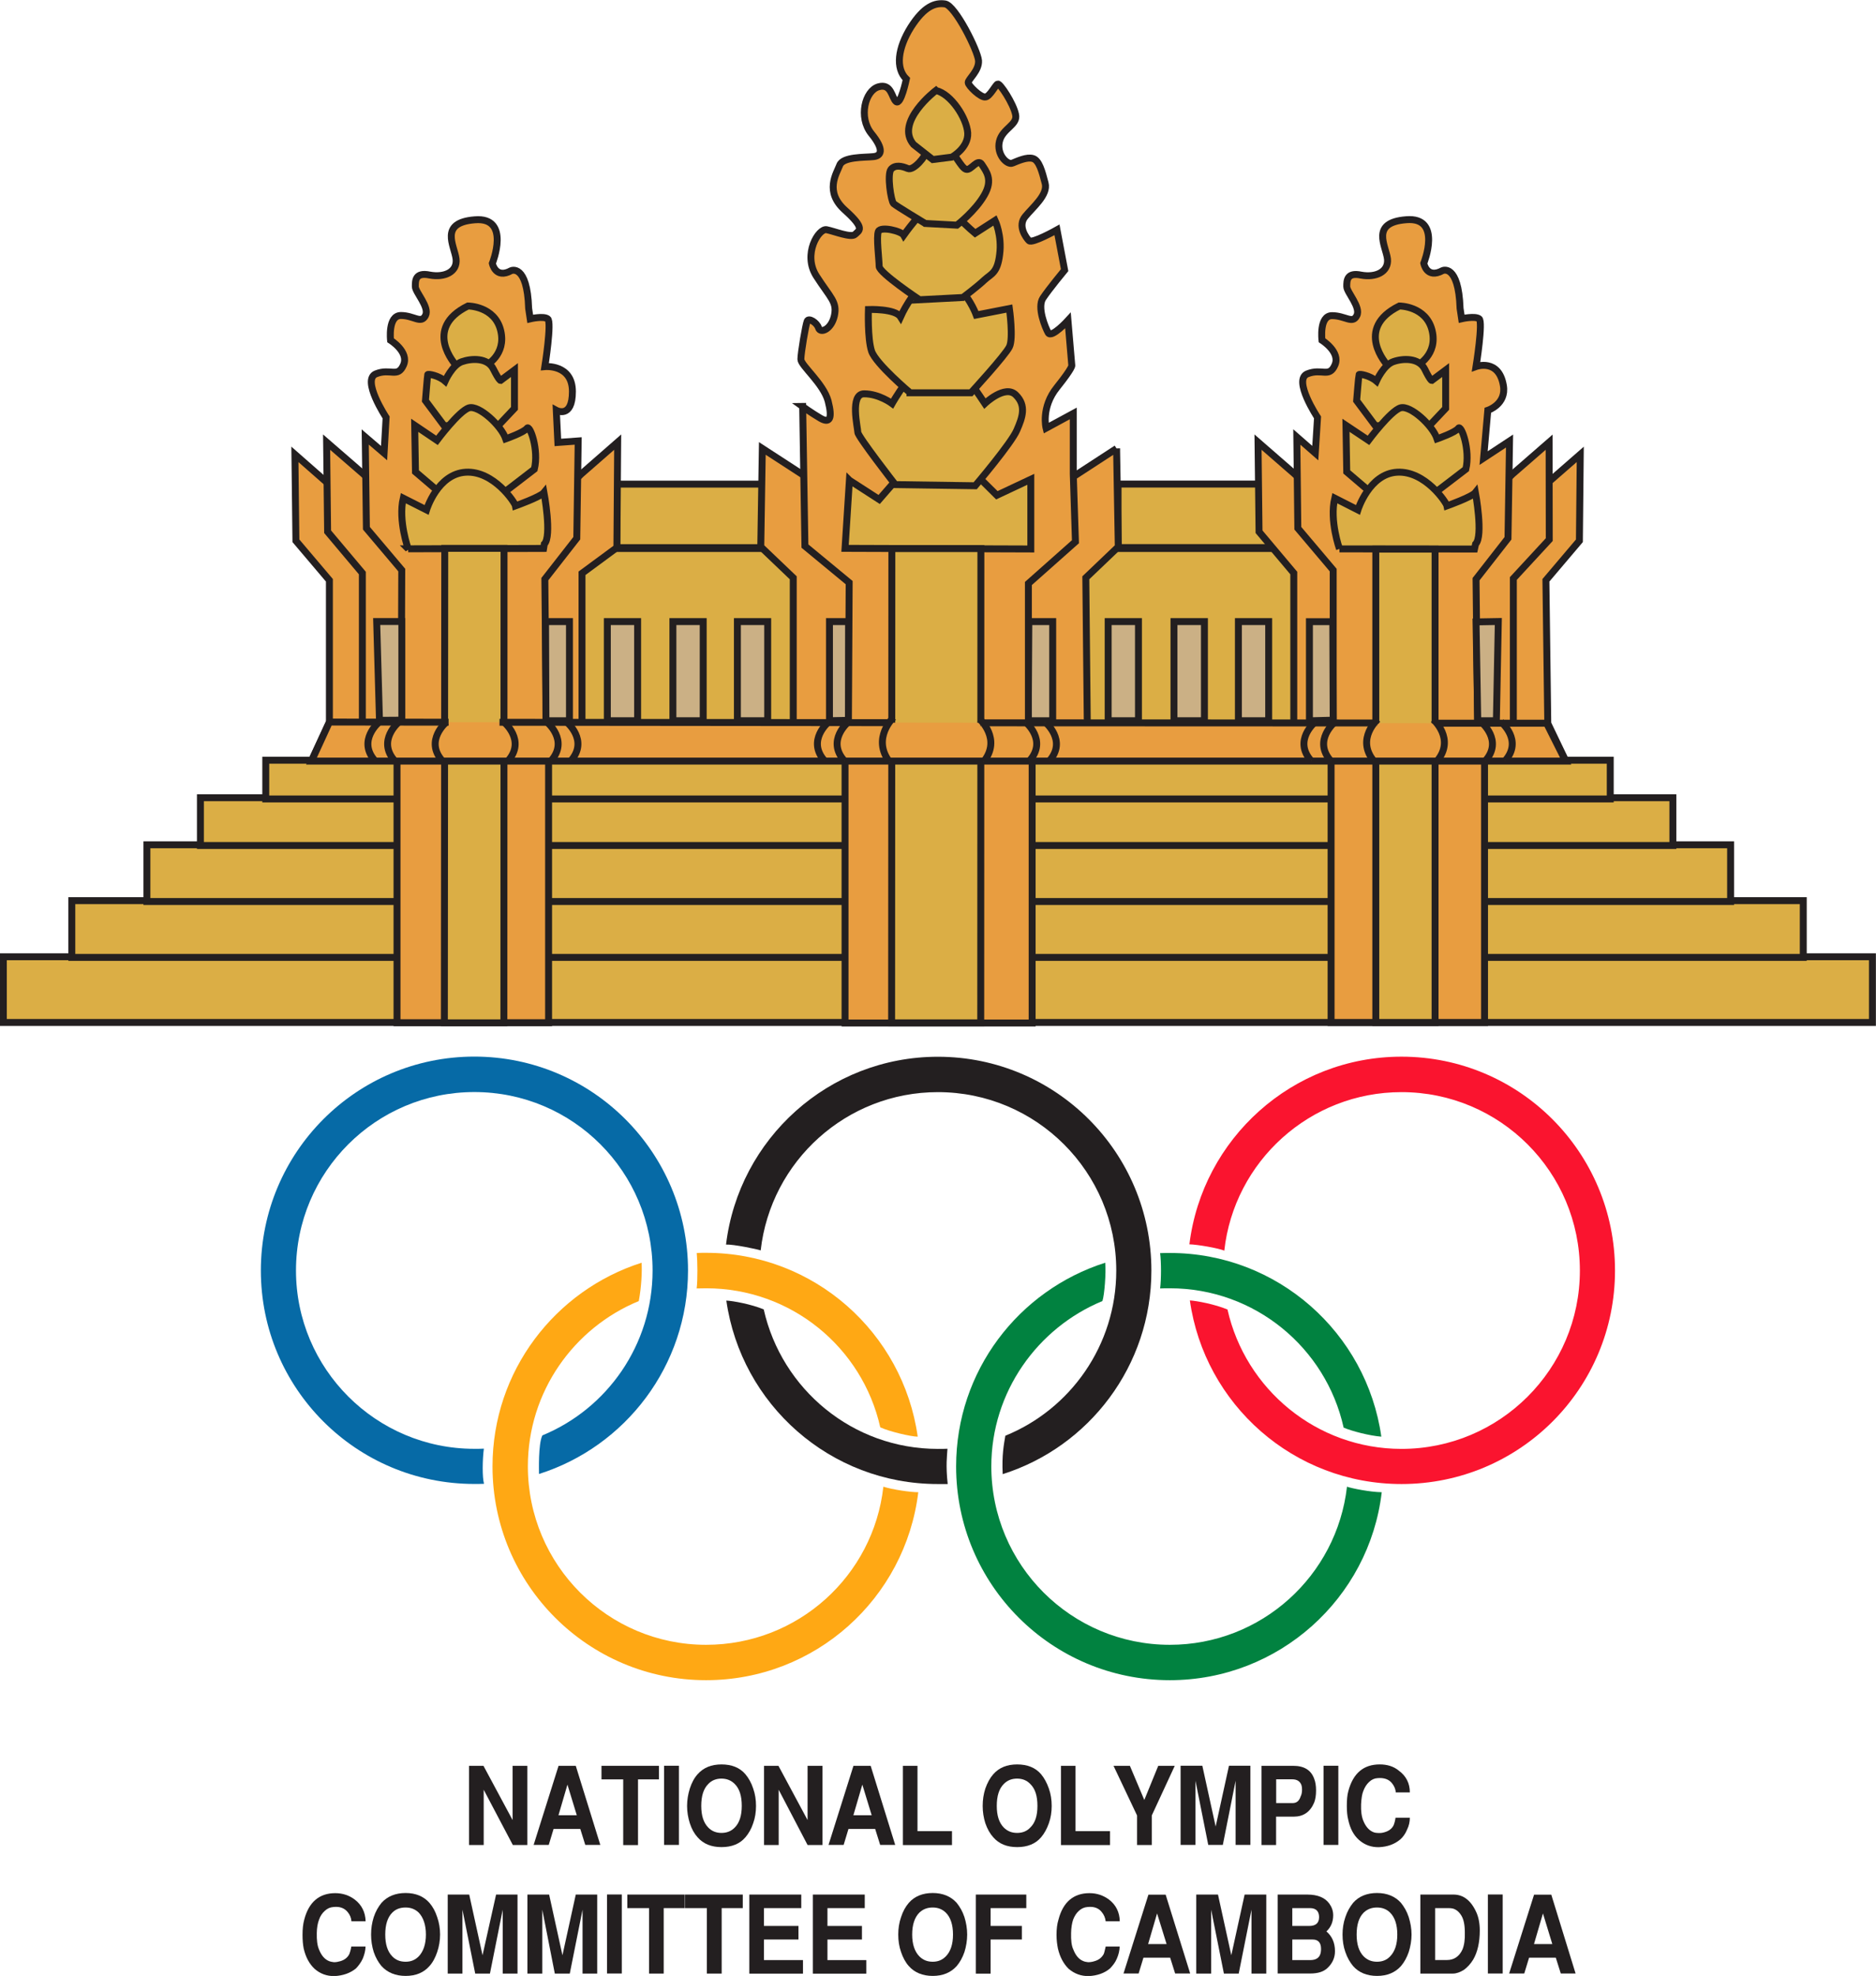 <?xml version="1.0" encoding="UTF-8" standalone="no"?>
<!-- Created with Inkscape (http://www.inkscape.org/) -->

<svg
   xmlns:dc="http://purl.org/dc/elements/1.1/"
   xmlns:cc="http://creativecommons.org/ns#"
   xmlns:rdf="http://www.w3.org/1999/02/22-rdf-syntax-ns#"
   xmlns:svg="http://www.w3.org/2000/svg"
   xmlns="http://www.w3.org/2000/svg"
   version="1.1"
   width="300"
   height="315.83"
   id="svg13399">
  <defs
     id="defs13401" />
  <g
     transform="translate(-225,-374.447)"
     id="layer1">
    <g
       transform="matrix(12.456,0,0,12.456,1872.119,-1449.691)"
       id="g13094">
      <path
         d="m -126.02,165.487 c -0.041,0.002 -0.083,0.002 -0.125,0.002 -1.516,0 -2.741,-1.226 -2.741,-2.739 0,-1.516 1.225,-2.745 2.741,-2.745 1.514,0 2.743,1.229 2.743,2.745 0,1.222 -0.804,2.26 -1.913,2.611 0,-0.039 -0.011,-0.385 0.043,-0.495 0.833,-0.343 1.415,-1.163 1.415,-2.116 0,-1.265 -1.022,-2.29 -2.288,-2.29 -1.264,0 -2.29,1.025 -2.29,2.29 0,1.261 1.026,2.288 2.29,2.288 0.04,0 0.081,0 0.122,-0.002 -0.018,0.139 -0.022,0.364 0.002,0.451"
         id="path7561"
         style="fill:#066aa6;fill-opacity:1;fill-rule:nonzero;stroke:none" />
      <path
         d="m -119.362,165.363 c 1.109,-0.351 1.909,-1.389 1.909,-2.612 0,-1.516 -1.225,-2.744 -2.741,-2.744 -1.401,0 -2.556,1.052 -2.72,2.41 0.092,-0.005 0.405,0.06 0.445,0.075 0.129,-1.145 1.101,-2.031 2.275,-2.031 1.265,0 2.29,1.025 2.29,2.29 0,0.958 -0.589,1.78 -1.424,2.119 -0.019,0.115 -0.046,0.245 -0.034,0.494"
         id="path7565"
         style="fill:#231f20;fill-opacity:1;fill-rule:nonzero;stroke:none" />
      <path
         d="m -120.068,165.49 -0.128,0 c -1.381,0 -2.524,-1.022 -2.714,-2.354 0.083,0.003 0.319,0.046 0.48,0.113 0.23,1.025 1.143,1.79 2.234,1.79 0.045,0 0.084,0 0.125,-0.002 -0.005,0.083 -0.024,0.212 0.003,0.454"
         id="path7569"
         style="fill:#231f20;fill-opacity:1;fill-rule:nonzero;stroke:none" />
      <path
         d="m -116.476,163.251 c 0.23,1.022 1.143,1.788 2.234,1.788 1.265,0 2.29,-1.026 2.29,-2.288 0,-1.265 -1.025,-2.29 -2.29,-2.29 -1.176,0 -2.149,0.889 -2.275,2.034 -0.079,-0.033 -0.35,-0.079 -0.448,-0.081 0.166,-1.355 1.321,-2.408 2.723,-2.408 1.516,0 2.741,1.229 2.741,2.745 0,1.514 -1.225,2.739 -2.741,2.739 -1.384,0 -2.529,-1.022 -2.717,-2.356 0.086,0.005 0.323,0.049 0.484,0.117"
         id="path7573"
         style="fill:#fa142f;fill-opacity:1;fill-rule:nonzero;stroke:none" />
      <path
         d="m -120.453,164.882 c -0.188,-1.333 -1.33,-2.359 -2.717,-2.359 -0.039,0 -0.077,0 -0.12,0.002 0.01,0.102 0.013,0.345 -0.001,0.455 0.041,0 0.083,-0.002 0.121,-0.002 1.094,0 2.007,0.761 2.236,1.784 0.113,0.054 0.396,0.12 0.481,0.12"
         id="path7577"
         style="fill:#ffa814;fill-opacity:1;fill-rule:nonzero;stroke:none" />
      <path
         d="m -120.446,165.597 c -0.166,1.36 -1.321,2.41 -2.725,2.41 -1.511,0 -2.741,-1.226 -2.741,-2.743 0,-1.225 0.805,-2.26 1.914,-2.614 0.007,0.114 -0.002,0.31 -0.036,0.492 -0.835,0.344 -1.424,1.165 -1.424,2.121 0,1.265 1.026,2.29 2.288,2.29 1.18,0 2.149,-0.886 2.276,-2.029 0.116,0.037 0.346,0.071 0.449,0.071"
         id="path7581"
         style="fill:#ffa814;fill-opacity:1;fill-rule:nonzero;stroke:none" />
      <path
         d="m -114.496,165.597 c -0.161,1.36 -1.321,2.41 -2.72,2.41 -1.516,0 -2.744,-1.226 -2.744,-2.743 0,-1.225 0.802,-2.26 1.914,-2.614 0.013,0.126 -0.01,0.42 -0.036,0.492 -0.833,0.344 -1.426,1.167 -1.426,2.121 0,1.265 1.026,2.29 2.292,2.29 1.175,0 2.144,-0.886 2.274,-2.029 0.062,0.022 0.297,0.069 0.446,0.071"
         id="path7585"
         style="fill:#018240;fill-opacity:1;fill-rule:nonzero;stroke:none" />
      <path
         d="m -117.338,162.98 c 0.039,-0.002 0.079,-0.002 0.122,-0.002 1.091,0 2.004,0.764 2.231,1.788 0.1,0.044 0.336,0.105 0.484,0.116 -0.189,-1.333 -1.334,-2.357 -2.715,-2.357 -0.044,0 -0.084,0 -0.125,0.002 0.015,0.113 0.015,0.336 0,0.454"
         id="path7589"
         style="fill:#018240;fill-opacity:1;fill-rule:nonzero;stroke:none" />
      <path
         d="m -126.213,169.106 0.185,0 0.374,0.696 0,-0.696 0.189,0 0,1.016 -0.186,0 -0.374,-0.709 0,0.709 -0.188,0 0,-1.016 z"
         id="path7593"
         style="fill:#231f20;fill-opacity:1;fill-rule:nonzero;stroke:none" />
      <path
         d="m -124.95,169.347 -0.115,0.393 0.235,0 -0.12,-0.393 z m 0.107,-0.241 0.315,1.015 -0.193,0 -0.064,-0.205 -0.343,0 -0.062,0.205 -0.194,0 0.32,-1.015 0.22,0 z"
         id="path7597"
         style="fill:#231f20;fill-opacity:1;fill-rule:nonzero;stroke:none" />
      <path
         d="m -124.513,169.106 0.738,0 0,0.174 -0.269,0 0,0.843 -0.19,0 0,-0.843 -0.279,0 0,-0.174 z"
         id="path7601"
         style="fill:#231f20;fill-opacity:1;fill-rule:nonzero;stroke:none" />
      <path
         d="m -123.519,170.121 -0.19,0 0,-1.016 0.19,0 0,1.016 z"
         id="path7603"
         style="fill:#231f20;fill-opacity:1;fill-rule:nonzero;stroke:none" />
      <path
         d="m -122.973,169.967 c 0.069,0 0.125,-0.022 0.171,-0.069 0.061,-0.061 0.09,-0.154 0.09,-0.278 0,-0.128 -0.029,-0.22 -0.09,-0.281 -0.046,-0.046 -0.102,-0.069 -0.171,-0.069 -0.066,0 -0.125,0.022 -0.169,0.069 -0.061,0.061 -0.09,0.154 -0.09,0.281 0,0.124 0.029,0.216 0.09,0.278 0.044,0.046 0.102,0.069 0.169,0.069 m 0.444,-0.346 c 0,0.077 -0.011,0.151 -0.036,0.221 -0.024,0.074 -0.059,0.133 -0.1,0.181 -0.072,0.085 -0.176,0.126 -0.307,0.126 -0.13,0 -0.233,-0.041 -0.307,-0.126 -0.044,-0.049 -0.076,-0.107 -0.1,-0.181 -0.022,-0.07 -0.035,-0.144 -0.035,-0.221 0,-0.079 0.013,-0.151 0.035,-0.223 0.024,-0.074 0.056,-0.135 0.1,-0.184 0.075,-0.085 0.177,-0.126 0.307,-0.126 0.131,0 0.235,0.041 0.307,0.126 0.041,0.049 0.076,0.11 0.1,0.184 0.025,0.071 0.036,0.144 0.036,0.223"
         id="path7607"
         style="fill:#231f20;fill-opacity:1;fill-rule:nonzero;stroke:none" />
      <path
         d="m -122.426,169.106 0.185,0 0.374,0.696 0,-0.696 0.191,0 0,1.016 -0.191,0 -0.371,-0.709 0,0.709 -0.188,0 0,-1.016 z"
         id="path7611"
         style="fill:#231f20;fill-opacity:1;fill-rule:nonzero;stroke:none" />
      <path
         d="m -121.164,169.347 -0.115,0.393 0.235,0 -0.12,-0.393 z m 0.107,-0.241 0.315,1.015 -0.193,0 -0.064,-0.205 -0.343,0 -0.062,0.205 -0.194,0 0.32,-1.015 0.22,0 z"
         id="path7615"
         style="fill:#231f20;fill-opacity:1;fill-rule:nonzero;stroke:none" />
      <path
         d="m -120.644,169.106 0.188,0 0,0.838 0.443,0 0,0.179 -0.63,0 0,-1.016 z"
         id="path7619"
         style="fill:#231f20;fill-opacity:1;fill-rule:nonzero;stroke:none" />
      <path
         d="m -119.177,169.967 c 0.069,0 0.125,-0.022 0.169,-0.069 0.064,-0.061 0.092,-0.154 0.092,-0.278 0,-0.128 -0.029,-0.22 -0.092,-0.281 -0.044,-0.046 -0.1,-0.069 -0.169,-0.069 -0.069,0 -0.125,0.022 -0.171,0.069 -0.061,0.061 -0.09,0.154 -0.09,0.281 0,0.124 0.029,0.216 0.09,0.278 0.046,0.046 0.102,0.069 0.171,0.069 m 0.444,-0.346 c 0,0.077 -0.011,0.151 -0.036,0.221 -0.026,0.074 -0.059,0.133 -0.1,0.181 -0.072,0.085 -0.177,0.126 -0.307,0.126 -0.131,0 -0.233,-0.041 -0.307,-0.126 -0.044,-0.049 -0.076,-0.107 -0.102,-0.181 -0.022,-0.07 -0.034,-0.144 -0.034,-0.221 0,-0.079 0.011,-0.151 0.034,-0.223 0.026,-0.074 0.059,-0.135 0.102,-0.184 0.075,-0.085 0.176,-0.126 0.307,-0.126 0.13,0 0.235,0.041 0.307,0.126 0.041,0.049 0.074,0.11 0.1,0.184 0.025,0.071 0.036,0.144 0.036,0.223"
         id="path7623"
         style="fill:#231f20;fill-opacity:1;fill-rule:nonzero;stroke:none" />
      <path
         d="m -118.615,169.106 0.188,0 0,0.838 0.443,0 0,0.179 -0.63,0 0,-1.016 z"
         id="path7627"
         style="fill:#231f20;fill-opacity:1;fill-rule:nonzero;stroke:none" />
      <path
         d="m -117.365,169.106 0.212,0 -0.295,0.637 0,0.379 -0.189,0 0,-0.379 -0.302,-0.637 0.21,0 0.185,0.438 0.179,-0.438 z"
         id="path7631"
         style="fill:#231f20;fill-opacity:1;fill-rule:nonzero;stroke:none" />
      <path
         d="m -116.535,170.121 -0.188,0 -0.164,-0.823 0,0.823 -0.191,0 0,-1.016 0.279,0 0.171,0.78 0.171,-0.78 0.275,0 0,1.016 -0.19,0 0,-0.823 -0.164,0.823 z"
         id="path7635"
         style="fill:#231f20;fill-opacity:1;fill-rule:nonzero;stroke:none" />
      <path
         d="m -115.851,169.279 0,0.305 0.212,0 c 0.049,0 0.083,-0.026 0.102,-0.085 0.013,-0.025 0.018,-0.054 0.018,-0.089 0,-0.021 -0.002,-0.039 -0.007,-0.055 -0.018,-0.05 -0.056,-0.076 -0.12,-0.076 l -0.205,0 z m -0.188,0.843 0,-1.016 0.407,0 c 0.139,0 0.229,0.054 0.269,0.166 0.016,0.039 0.024,0.09 0.024,0.149 0,0.064 -0.008,0.115 -0.024,0.156 -0.051,0.122 -0.14,0.181 -0.261,0.181 l -0.228,0 0,0.364 -0.188,0 z"
         id="path7639"
         style="fill:#231f20;fill-opacity:1;fill-rule:nonzero;stroke:none" />
      <path
         d="m -115.053,170.121 -0.19,0 0,-1.016 0.19,0 0,1.016 z"
         id="path7641"
         style="fill:#231f20;fill-opacity:1;fill-rule:nonzero;stroke:none" />
      <path
         d="m -114.316,169.772 0.181,0 c 0,0.051 -0.01,0.102 -0.037,0.156 -0.021,0.051 -0.051,0.092 -0.085,0.122 -0.074,0.062 -0.164,0.095 -0.274,0.1 -0.098,0.002 -0.182,-0.028 -0.256,-0.092 -0.069,-0.061 -0.115,-0.147 -0.139,-0.26 -0.013,-0.051 -0.018,-0.109 -0.018,-0.177 0,-0.076 0.005,-0.141 0.02,-0.193 0.062,-0.228 0.195,-0.34 0.403,-0.34 0.095,0 0.179,0.025 0.246,0.081 0.092,0.068 0.14,0.16 0.14,0.278 l -0.181,0 c -0.002,-0.044 -0.02,-0.083 -0.049,-0.119 -0.041,-0.05 -0.102,-0.071 -0.184,-0.064 -0.041,0.002 -0.077,0.019 -0.109,0.049 -0.033,0.031 -0.056,0.068 -0.074,0.115 -0.018,0.044 -0.025,0.1 -0.029,0.172 -0.003,0.086 0.006,0.156 0.029,0.212 0.031,0.076 0.076,0.125 0.131,0.146 0.018,0.007 0.04,0.01 0.061,0.01 0.028,0.002 0.056,-0.002 0.081,-0.01 0.056,-0.016 0.095,-0.046 0.116,-0.09 0.008,-0.019 0.018,-0.051 0.025,-0.098"
         id="path7645"
         style="fill:#231f20;fill-opacity:1;fill-rule:nonzero;stroke:none" />
      <path
         d="m -127.724,171.425 0.182,0 c -10e-4,0.051 -0.014,0.102 -0.036,0.156 -0.024,0.051 -0.054,0.09 -0.087,0.125 -0.074,0.06 -0.164,0.092 -0.274,0.098 -0.1,0.002 -0.185,-0.03 -0.256,-0.092 -0.069,-0.064 -0.115,-0.15 -0.141,-0.261 -0.01,-0.051 -0.015,-0.107 -0.015,-0.176 0,-0.076 0.007,-0.141 0.022,-0.195 0.058,-0.225 0.193,-0.34 0.398,-0.34 0.098,0 0.181,0.03 0.249,0.081 0.09,0.068 0.138,0.163 0.141,0.28 l -0.182,0 c -0.003,-0.044 -0.02,-0.085 -0.049,-0.119 -0.041,-0.05 -0.102,-0.074 -0.184,-0.064 -0.041,0.003 -0.077,0.019 -0.109,0.049 -0.033,0.029 -0.059,0.068 -0.074,0.113 -0.018,0.046 -0.028,0.105 -0.029,0.172 -0.002,0.089 0.006,0.159 0.029,0.212 0.031,0.079 0.076,0.128 0.131,0.149 0.018,0.007 0.04,0.01 0.061,0.013 0.028,0 0.054,-0.005 0.081,-0.013 0.056,-0.016 0.095,-0.049 0.116,-0.092 0.007,-0.016 0.018,-0.051 0.025,-0.095"
         id="path7649"
         style="fill:#231f20;fill-opacity:1;fill-rule:nonzero;stroke:none" />
      <path
         d="m -127.028,171.62 c 0.069,0 0.122,-0.022 0.169,-0.069 0.059,-0.062 0.092,-0.156 0.092,-0.28 0,-0.125 -0.034,-0.22 -0.092,-0.281 -0.046,-0.044 -0.1,-0.066 -0.169,-0.066 -0.071,0 -0.128,0.022 -0.171,0.066 -0.061,0.061 -0.09,0.156 -0.09,0.281 0,0.124 0.029,0.217 0.09,0.28 0.044,0.046 0.1,0.069 0.171,0.069 m 0.443,-0.349 c 0,0.077 -0.013,0.154 -0.037,0.224 -0.024,0.071 -0.056,0.133 -0.1,0.181 -0.072,0.083 -0.175,0.126 -0.305,0.126 -0.131,0 -0.235,-0.044 -0.31,-0.126 -0.041,-0.049 -0.076,-0.11 -0.1,-0.181 -0.022,-0.07 -0.034,-0.146 -0.034,-0.224 0,-0.076 0.011,-0.151 0.034,-0.223 0.024,-0.074 0.059,-0.133 0.1,-0.184 0.075,-0.083 0.179,-0.126 0.31,-0.126 0.13,0 0.233,0.044 0.305,0.126 0.044,0.051 0.076,0.11 0.1,0.184 0.025,0.071 0.037,0.146 0.037,0.223"
         id="path7653"
         style="fill:#231f20;fill-opacity:1;fill-rule:nonzero;stroke:none" />
      <path
         d="m -125.944,171.772 -0.19,0 -0.164,-0.82 0,0.82 -0.189,0 0,-1.014 0.276,0 0.171,0.779 0.174,-0.779 0.275,0 0,1.014 -0.19,0 0,-0.82 -0.164,0.82 z"
         id="path7657"
         style="fill:#231f20;fill-opacity:1;fill-rule:nonzero;stroke:none" />
      <path
         d="m -124.919,171.772 -0.193,0 -0.161,-0.82 0,0.82 -0.191,0 0,-1.014 0.279,0 0.171,0.779 0.171,-0.779 0.275,0 0,1.014 -0.188,0 0,-0.82 -0.164,0.82 z"
         id="path7661"
         style="fill:#231f20;fill-opacity:1;fill-rule:nonzero;stroke:none" />
      <path
         d="m -124.252,171.771 -0.19,0 0,-1.014 0.19,0 0,1.014 z"
         id="path7663"
         style="fill:#231f20;fill-opacity:1;fill-rule:nonzero;stroke:none" />
      <path
         d="m -124.181,170.758 0.738,0 0,0.174 -0.271,0 0,0.84 -0.188,0 0,-0.84 -0.279,0 0,-0.174 z"
         id="path7667"
         style="fill:#231f20;fill-opacity:1;fill-rule:nonzero;stroke:none" />
      <path
         d="m -123.439,170.758 0.74,0 0,0.174 -0.271,0 0,0.84 -0.19,0 0,-0.84 -0.279,0 0,-0.174 z"
         id="path7671"
         style="fill:#231f20;fill-opacity:1;fill-rule:nonzero;stroke:none" />
      <path
         d="m -122.614,170.758 0.666,0 0,0.174 -0.479,0 0,0.229 0.443,0 0,0.174 -0.443,0 0,0.264 0.501,0 0,0.174 -0.689,0 0,-1.014 z"
         id="path7675"
         style="fill:#231f20;fill-opacity:1;fill-rule:nonzero;stroke:none" />
      <path
         d="m -121.799,170.758 0.666,0 0,0.174 -0.479,0 0,0.229 0.443,0 0,0.174 -0.443,0 0,0.264 0.499,0 0,0.174 -0.686,0 0,-1.014 z"
         id="path7679"
         style="fill:#231f20;fill-opacity:1;fill-rule:nonzero;stroke:none" />
      <path
         d="m -120.261,171.62 c 0.069,0 0.122,-0.022 0.169,-0.069 0.061,-0.062 0.092,-0.156 0.092,-0.28 0,-0.125 -0.031,-0.22 -0.092,-0.281 -0.046,-0.044 -0.1,-0.066 -0.169,-0.066 -0.069,0 -0.125,0.022 -0.171,0.066 -0.061,0.061 -0.092,0.156 -0.092,0.281 0,0.124 0.031,0.217 0.092,0.28 0.046,0.046 0.102,0.069 0.171,0.069 m 0.443,-0.349 c 0,0.077 -0.013,0.154 -0.035,0.224 -0.024,0.071 -0.059,0.133 -0.1,0.181 -0.075,0.083 -0.177,0.126 -0.307,0.126 -0.13,0 -0.235,-0.044 -0.307,-0.126 -0.044,-0.049 -0.076,-0.11 -0.1,-0.181 -0.025,-0.07 -0.036,-0.146 -0.036,-0.224 0,-0.076 0.011,-0.151 0.036,-0.223 0.024,-0.074 0.056,-0.133 0.1,-0.184 0.072,-0.083 0.177,-0.126 0.307,-0.126 0.13,0 0.233,0.044 0.307,0.126 0.041,0.051 0.076,0.11 0.1,0.184 0.022,0.071 0.035,0.146 0.035,0.223"
         id="path7683"
         style="fill:#231f20;fill-opacity:1;fill-rule:nonzero;stroke:none" />
      <path
         d="m -119.706,170.758 0.647,0 0,0.174 -0.458,0 0,0.229 0.401,0 0,0.174 -0.401,0 0,0.438 -0.19,0 0,-1.014 z"
         id="path7687"
         style="fill:#231f20;fill-opacity:1;fill-rule:nonzero;stroke:none" />
      <path
         d="m -118.041,171.425 0.181,0 c -0.002,0.051 -0.013,0.102 -0.037,0.156 -0.021,0.051 -0.054,0.09 -0.087,0.125 -0.071,0.06 -0.161,0.092 -0.271,0.098 -0.1,0.002 -0.185,-0.03 -0.259,-0.092 -0.066,-0.064 -0.113,-0.15 -0.139,-0.261 -0.01,-0.051 -0.018,-0.107 -0.018,-0.176 0,-0.076 0.008,-0.141 0.025,-0.195 0.058,-0.225 0.193,-0.34 0.398,-0.34 0.098,0 0.179,0.03 0.249,0.081 0.09,0.068 0.138,0.163 0.14,0.28 l -0.181,0 c -0.005,-0.044 -0.022,-0.085 -0.051,-0.119 -0.039,-0.05 -0.1,-0.074 -0.184,-0.064 -0.039,0.003 -0.077,0.019 -0.109,0.049 -0.033,0.029 -0.056,0.068 -0.074,0.113 -0.015,0.046 -0.025,0.105 -0.026,0.172 -0.002,0.089 0.004,0.159 0.029,0.212 0.031,0.079 0.074,0.128 0.131,0.149 0.015,0.007 0.037,0.01 0.059,0.013 0.03,0 0.056,-0.005 0.081,-0.013 0.059,-0.016 0.095,-0.049 0.119,-0.092 0.007,-0.016 0.015,-0.051 0.025,-0.095"
         id="path7691"
         style="fill:#231f20;fill-opacity:1;fill-rule:nonzero;stroke:none" />
      <path
         d="m -117.38,171 -0.115,0.393 0.237,0 -0.122,-0.393 z m 0.11,-0.241 0.315,1.012 -0.193,0 -0.064,-0.203 -0.343,0 -0.062,0.203 -0.194,0 0.32,-1.012 0.22,0 z"
         id="path7695"
         style="fill:#231f20;fill-opacity:1;fill-rule:nonzero;stroke:none" />
      <path
         d="m -116.332,171.772 -0.19,0 -0.164,-0.82 0,0.82 -0.191,0 0,-1.014 0.279,0 0.171,0.779 0.171,-0.779 0.278,0 0,1.014 -0.19,0 0,-0.82 -0.164,0.82 z"
         id="path7699"
         style="fill:#231f20;fill-opacity:1;fill-rule:nonzero;stroke:none" />
      <path
         d="m -115.644,171.335 0,0.264 0.225,0 c 0.041,0 0.07,-0.007 0.09,-0.02 0.036,-0.021 0.054,-0.061 0.054,-0.124 0,-0.079 -0.036,-0.12 -0.107,-0.12 l -0.261,0 z m 0,-0.403 0,0.229 0.215,0 c 0.085,0 0.129,-0.036 0.129,-0.114 0,-0.076 -0.041,-0.115 -0.116,-0.115 l -0.228,0 z m -0.188,0.84 0,-1.014 0.38,0 c 0.133,0 0.228,0.039 0.284,0.117 0.031,0.044 0.049,0.092 0.049,0.149 0,0.085 -0.03,0.154 -0.087,0.207 0.072,0.061 0.11,0.146 0.11,0.254 0,0.084 -0.033,0.156 -0.096,0.215 -0.051,0.049 -0.124,0.071 -0.224,0.071 l -0.415,0 z"
         id="path7703"
         style="fill:#231f20;fill-opacity:1;fill-rule:nonzero;stroke:none" />
      <path
         d="m -114.557,171.62 c 0.069,0 0.125,-0.022 0.169,-0.069 0.061,-0.062 0.092,-0.156 0.092,-0.28 0,-0.125 -0.031,-0.22 -0.092,-0.281 -0.044,-0.044 -0.1,-0.066 -0.169,-0.066 -0.069,0 -0.125,0.022 -0.171,0.066 -0.061,0.061 -0.09,0.156 -0.09,0.281 0,0.124 0.029,0.217 0.09,0.28 0.046,0.046 0.102,0.069 0.171,0.069 m 0.444,-0.349 c 0,0.077 -0.014,0.154 -0.036,0.224 -0.024,0.071 -0.059,0.133 -0.1,0.181 -0.075,0.083 -0.177,0.126 -0.307,0.126 -0.13,0 -0.235,-0.044 -0.307,-0.126 -0.041,-0.049 -0.076,-0.11 -0.1,-0.181 -0.025,-0.07 -0.036,-0.146 -0.036,-0.224 0,-0.076 0.011,-0.151 0.036,-0.223 0.024,-0.074 0.059,-0.133 0.1,-0.184 0.072,-0.083 0.177,-0.126 0.307,-0.126 0.13,0 0.233,0.044 0.307,0.126 0.041,0.051 0.076,0.11 0.1,0.184 0.022,0.071 0.036,0.146 0.036,0.223"
         id="path7707"
         style="fill:#231f20;fill-opacity:1;fill-rule:nonzero;stroke:none" />
      <path
         d="m -113.81,170.932 0,0.666 0.151,0 c 0.092,0 0.159,-0.046 0.2,-0.136 0.022,-0.054 0.033,-0.125 0.03,-0.217 0,-0.098 -0.015,-0.171 -0.046,-0.22 -0.022,-0.036 -0.049,-0.061 -0.076,-0.075 -0.022,-0.013 -0.051,-0.018 -0.087,-0.018 l -0.171,0 z m -0.19,0.84 0,-1.014 0.426,0 c 0.128,0 0.228,0.079 0.296,0.235 0.026,0.061 0.041,0.136 0.041,0.226 0,0.152 -0.029,0.279 -0.085,0.374 -0.033,0.054 -0.071,0.095 -0.117,0.13 -0.049,0.031 -0.098,0.049 -0.144,0.049 l -0.417,0 z"
         id="path7711"
         style="fill:#231f20;fill-opacity:1;fill-rule:nonzero;stroke:none" />
      <path
         d="m -112.943,171.771 -0.19,0 0,-1.014 0.19,0 0,1.014 z"
         id="path7713"
         style="fill:#231f20;fill-opacity:1;fill-rule:nonzero;stroke:none" />
      <path
         d="m -112.426,171 -0.115,0.393 0.235,0 -0.12,-0.393 z m 0.107,-0.241 0.312,1.012 -0.19,0 -0.064,-0.203 -0.343,0 -0.062,0.203 -0.194,0 0.32,-1.012 0.22,0 z"
         id="path7717"
         style="fill:#231f20;fill-opacity:1;fill-rule:nonzero;stroke:none" />
      <path
         d="m -115.903,153.473 -1.978,0 0,-0.815 1.873,0 0.105,0.815 z"
         id="path7721"
         style="fill:#dbae45;fill-opacity:1;fill-rule:nonzero;stroke:none" />
      <path
         d="m -115.903,153.473 -1.978,0 0,-0.815 1.873,0 0.105,0.815 z"
         id="path7725"
         style="fill:none;stroke:#231f20;stroke-width:0.089;stroke-linecap:butt;stroke-linejoin:miter;stroke-miterlimit:4;stroke-opacity:1;stroke-dasharray:none" />
      <path
         d="m -114.574,156.205 -11.56,-0.01 0.031,-2.71 11.524,0 0.005,2.72 z"
         id="path7729"
         style="fill:#dbae45;fill-opacity:1;fill-rule:nonzero;stroke:none" />
      <path
         d="m -114.574,156.205 -11.56,-0.01 0.031,-2.71 11.524,0 0.005,2.72 z"
         id="path7733"
         style="fill:none;stroke:#231f20;stroke-width:0.089;stroke-linecap:butt;stroke-linejoin:miter;stroke-miterlimit:4;stroke-opacity:1;stroke-dasharray:none" />
      <path
         d="m -108.196,159.567 -23.996,0 0,-0.843 23.996,0 0,0.843 z"
         id="path7735"
         style="fill:#dbae45;fill-opacity:1;fill-rule:nonzero;stroke:#231f20;stroke-width:0.089;stroke-linecap:butt;stroke-linejoin:miter;stroke-miterlimit:4;stroke-opacity:1;stroke-dasharray:none" />
      <path
         d="m -109.084,158.732 -22.229,0 0,-0.728 22.229,0 0,0.728 z"
         id="path7737"
         style="fill:#dbae45;fill-opacity:1;fill-rule:nonzero;stroke:#231f20;stroke-width:0.089;stroke-linecap:butt;stroke-linejoin:miter;stroke-miterlimit:4;stroke-opacity:1;stroke-dasharray:none" />
      <path
         d="m -110.017,158.015 -20.332,0 0,-0.728 20.332,0 0,0.728 z"
         id="path7739"
         style="fill:#dbae45;fill-opacity:1;fill-rule:nonzero;stroke:#231f20;stroke-width:0.089;stroke-linecap:butt;stroke-linejoin:miter;stroke-miterlimit:4;stroke-opacity:1;stroke-dasharray:none" />
      <path
         d="m -110.758,157.296 -18.904,0 0,-0.613 18.904,0 0,0.613 z"
         id="path7741"
         style="fill:#dbae45;fill-opacity:1;fill-rule:nonzero;stroke:#231f20;stroke-width:0.089;stroke-linecap:butt;stroke-linejoin:miter;stroke-miterlimit:4;stroke-opacity:1;stroke-dasharray:none" />
      <path
         d="m -111.562,156.699 -17.261,0 0,-0.497 17.261,0 0,0.497 z"
         id="path7743"
         style="fill:#dbae45;fill-opacity:1;fill-rule:nonzero;stroke:#231f20;stroke-width:0.089;stroke-linecap:butt;stroke-linejoin:miter;stroke-miterlimit:4;stroke-opacity:1;stroke-dasharray:none" />
      <path
         d="m -125.192,159.57 -1.946,0 0,-3.371 1.946,0 0,3.371 z"
         id="path7745"
         style="fill:#e89d40;fill-opacity:1;fill-rule:nonzero;stroke:#231f20;stroke-width:0.089;stroke-linecap:butt;stroke-linejoin:miter;stroke-miterlimit:4;stroke-opacity:1;stroke-dasharray:none" />
      <path
         d="m -128.234,156.203 0.228,-0.491 0,-1.819 -0.43,-0.507 -0.013,-1.109 0.451,0.396 0.57,0.369 0.072,3.156 -0.879,0.005 z"
         id="path7749"
         style="fill:#e89d40;fill-opacity:1;fill-rule:nonzero;stroke:none" />
      <path
         d="m -128.234,156.203 0.228,-0.491 0,-1.819 -0.43,-0.507 -0.013,-1.109 0.451,0.396 0.57,0.369 0.072,3.156 -0.879,0.005 z"
         id="path7753"
         style="fill:none;stroke:#231f20;stroke-width:0.089;stroke-linecap:butt;stroke-linejoin:miter;stroke-miterlimit:4;stroke-opacity:1;stroke-dasharray:none" />
      <path
         d="m -112.136,156.205 -0.228,-0.476 -0.024,-1.836 0.43,-0.507 0.011,-1.109 -0.454,0.396 -0.564,0.369 -0.076,3.156 0.904,0.007 z"
         id="path7757"
         style="fill:#e89d40;fill-opacity:1;fill-rule:nonzero;stroke:none" />
      <path
         d="m -112.136,156.205 -0.228,-0.476 -0.024,-1.836 0.43,-0.507 0.011,-1.109 -0.454,0.396 -0.564,0.369 -0.076,3.156 0.904,0.007 z"
         id="path7761"
         style="fill:none;stroke:#231f20;stroke-width:0.089;stroke-linecap:butt;stroke-linejoin:miter;stroke-miterlimit:4;stroke-opacity:1;stroke-dasharray:none" />
      <path
         d="m -115.864,156.203 0.239,-0.51 0,-1.893 -0.446,-0.53 -0.013,-1.15 0.471,0.41 0.748,0.73 -0.01,2.942 -0.996,-0.007"
         id="path7765"
         style="fill:#e89d40;fill-opacity:1;fill-rule:nonzero;stroke:#231f20;stroke-width:0.089;stroke-linecap:butt;stroke-linejoin:miter;stroke-miterlimit:4;stroke-opacity:1;stroke-dasharray:none" />
      <path
         d="m -112.57,156.191 -0.236,-0.495 0,-1.826 0.461,-0.499 -0.002,-1.25 -0.471,0.41 -0.748,0.733 0.01,2.942 0.996,-0.007"
         id="path7769"
         style="fill:#e89d40;fill-opacity:1;fill-rule:nonzero;stroke:#231f20;stroke-width:0.089;stroke-linecap:butt;stroke-linejoin:miter;stroke-miterlimit:4;stroke-opacity:1;stroke-dasharray:none" />
      <path
         d="m -115.37,156.203 0.251,-0.515 0,-1.926 -0.454,-0.537 -0.013,-1.171 0.237,0.207 0.029,-0.458 c 0,0 -0.32,-0.482 -0.131,-0.559 0.188,-0.075 0.28,0.056 0.354,-0.113 0.075,-0.168 -0.166,-0.318 -0.166,-0.318 0,0 -0.039,-0.316 0.129,-0.316 0.169,0 0.264,0.111 0.318,0 0.056,-0.11 -0.129,-0.299 -0.129,-0.374 0,-0.074 0,-0.186 0.185,-0.146 0.186,0.034 0.354,-0.04 0.338,-0.207 -0.02,-0.169 -0.225,-0.468 0.241,-0.504 0.466,-0.039 0.225,0.559 0.225,0.559 0,0 0.036,0.205 0.241,0.094 0,0 0.205,-0.094 0.225,0.485 l 0.02,0.133 c 0,0 0.168,-0.039 0.224,0 0.054,0.034 -0.039,0.613 -0.039,0.613 0,0 0.292,-0.107 0.351,0.244 0.041,0.24 -0.2,0.318 -0.2,0.318 l -0.054,0.613 0.333,-0.219 -0.02,1.248 -0.41,0.525 0.02,1.829 0.226,0.492 -2.331,0.005 z"
         id="path7773"
         style="fill:#e89d40;fill-opacity:1;fill-rule:nonzero;stroke:none" />
      <path
         d="m -115.37,156.203 0.251,-0.515 0,-1.926 -0.454,-0.537 -0.013,-1.171 0.237,0.207 0.029,-0.458 c 0,0 -0.32,-0.482 -0.131,-0.559 0.188,-0.075 0.28,0.056 0.354,-0.113 0.075,-0.168 -0.166,-0.318 -0.166,-0.318 0,0 -0.039,-0.316 0.129,-0.316 0.169,0 0.264,0.111 0.318,0 0.056,-0.11 -0.129,-0.299 -0.129,-0.374 0,-0.074 0,-0.186 0.185,-0.146 0.186,0.034 0.354,-0.04 0.338,-0.207 -0.02,-0.169 -0.225,-0.468 0.241,-0.504 0.466,-0.039 0.225,0.559 0.225,0.559 0,0 0.036,0.205 0.241,0.094 0,0 0.205,-0.094 0.225,0.485 l 0.02,0.133 c 0,0 0.168,-0.039 0.224,0 0.054,0.034 -0.039,0.613 -0.039,0.613 0,0 0.292,-0.107 0.351,0.244 0.041,0.24 -0.2,0.318 -0.2,0.318 l -0.054,0.613 0.333,-0.219 -0.02,1.248 -0.41,0.525 0.02,1.829 0.226,0.492 -2.331,0.005 z"
         id="path7777"
         style="fill:none;stroke:#231f20;stroke-width:0.089;stroke-linecap:butt;stroke-linejoin:miter;stroke-miterlimit:4;stroke-opacity:1;stroke-dasharray:none" />
      <path
         d="m -114.423,151.132 c 0,0 -0.435,-0.469 0.154,-0.759 0,0 0.344,0 0.42,0.315 0.076,0.314 -0.195,0.451 -0.195,0.451 l -0.379,-0.007 z"
         id="path7781"
         style="fill:#dbae45;fill-opacity:1;fill-rule:nonzero;stroke:none" />
      <path
         d="m -114.423,151.132 c 0,0 -0.435,-0.469 0.154,-0.759 0,0 0.344,0 0.42,0.315 0.076,0.314 -0.195,0.451 -0.195,0.451 l -0.379,-0.007 z"
         id="path7785"
         style="fill:none;stroke:#231f20;stroke-width:0.089;stroke-linecap:butt;stroke-linejoin:miter;stroke-miterlimit:4;stroke-opacity:1;stroke-dasharray:none" />
      <path
         d="m -114.577,151.911 -0.241,-0.323 c 0,0 0.026,-0.323 0.031,-0.334 0.005,-0.013 0.139,0.011 0.223,0.083 0,0 0.092,-0.207 0.215,-0.249 0.121,-0.044 0.331,-0.054 0.405,0.095 0.071,0.146 0.09,0.146 0.09,0.146 l 0.179,-0.134 0,0.492 -0.217,0.23 -0.684,-0.008 z"
         id="path7789"
         style="fill:#dbae45;fill-opacity:1;fill-rule:nonzero;stroke:none" />
      <path
         d="m -114.577,151.911 -0.241,-0.323 c 0,0 0.026,-0.323 0.031,-0.334 0.005,-0.013 0.139,0.011 0.223,0.083 0,0 0.092,-0.207 0.215,-0.249 0.121,-0.044 0.331,-0.054 0.405,0.095 0.071,0.146 0.09,0.146 0.09,0.146 l 0.179,-0.134 0,0.492 -0.217,0.23 -0.684,-0.008 z"
         id="path7793"
         style="fill:none;stroke:#231f20;stroke-width:0.089;stroke-linecap:butt;stroke-linejoin:miter;stroke-miterlimit:4;stroke-opacity:1;stroke-dasharray:none" />
      <path
         d="m -114.633,152.768 -0.312,-0.266 -0.01,-0.598 0.289,0.193 c 0,0 0.285,-0.381 0.412,-0.417 0.126,-0.036 0.412,0.225 0.469,0.398 0,0 0.239,-0.083 0.273,-0.136 0.037,-0.051 0.155,0.28 0.096,0.525 l -0.386,0.295 -0.83,0.007 z"
         id="path7797"
         style="fill:#dbae45;fill-opacity:1;fill-rule:nonzero;stroke:none" />
      <path
         d="m -114.633,152.768 -0.312,-0.266 -0.01,-0.598 0.289,0.193 c 0,0 0.285,-0.381 0.412,-0.417 0.126,-0.036 0.412,0.225 0.469,0.398 0,0 0.239,-0.083 0.273,-0.136 0.037,-0.051 0.155,0.28 0.096,0.525 l -0.386,0.295 -0.83,0.007 z"
         id="path7801"
         style="fill:none;stroke:#231f20;stroke-width:0.089;stroke-linecap:butt;stroke-linejoin:miter;stroke-miterlimit:4;stroke-opacity:1;stroke-dasharray:none" />
      <path
         d="m -115.038,153.49 c 0,0 -0.13,-0.361 -0.061,-0.651 l 0.297,0.151 c 0,0 0.145,-0.464 0.504,-0.484 0.361,-0.02 0.632,0.39 0.64,0.432 0,0 0.321,-0.115 0.365,-0.171 0,0 0.104,0.561 0.002,0.661 l -0.014,0.064 -1.734,-0.002 z"
         id="path7805"
         style="fill:#dbae45;fill-opacity:1;fill-rule:nonzero;stroke:none" />
      <path
         d="m -115.038,153.49 c 0,0 -0.13,-0.361 -0.061,-0.651 l 0.297,0.151 c 0,0 0.145,-0.464 0.504,-0.484 0.361,-0.02 0.632,0.39 0.64,0.432 0,0 0.321,-0.115 0.365,-0.171 0,0 0.104,0.561 0.002,0.661 l -0.014,0.064 -1.734,-0.002 z"
         id="path7809"
         style="fill:none;stroke:#231f20;stroke-width:0.089;stroke-linecap:butt;stroke-linejoin:miter;stroke-miterlimit:4;stroke-opacity:1;stroke-dasharray:none" />
      <path
         d="m -122.448,153.474 -1.87,0 0,-0.815 1.87,0 0,0.815 z"
         id="path7811"
         style="fill:#dbae45;fill-opacity:1;fill-rule:nonzero;stroke:#231f20;stroke-width:0.089;stroke-linecap:butt;stroke-linejoin:miter;stroke-miterlimit:4;stroke-opacity:1;stroke-dasharray:none" />
      <path
         d="m -122.448,152.201 -0.02,1.262 0.417,0.398 0,1.854 -0.297,0.487 1.165,-0.01 -0.01,-3.176 -1.255,-0.815 z"
         id="path7815"
         style="fill:#e89d40;fill-opacity:1;fill-rule:nonzero;stroke:none" />
      <path
         d="m -122.448,152.201 -0.02,1.262 0.417,0.398 0,1.854 -0.297,0.487 1.165,-0.01 -0.01,-3.176 -1.255,-0.815 z"
         id="path7819"
         style="fill:none;stroke:#231f20;stroke-width:0.089;stroke-linecap:butt;stroke-linejoin:miter;stroke-miterlimit:4;stroke-opacity:1;stroke-dasharray:none" />
      <path
         d="m -117.9,152.201 0.022,1.262 -0.417,0.398 0.019,1.873 0.289,0.469 -1.175,-0.01 0.01,-3.176 1.252,-0.815 z"
         id="path7823"
         style="fill:#e89d40;fill-opacity:1;fill-rule:nonzero;stroke:none" />
      <path
         d="m -117.9,152.201 0.022,1.262 -0.417,0.398 0.019,1.873 0.289,0.469 -1.175,-0.01 0.01,-3.176 1.252,-0.815 z"
         id="path7827"
         style="fill:none;stroke:#231f20;stroke-width:0.089;stroke-linecap:butt;stroke-linejoin:miter;stroke-miterlimit:4;stroke-opacity:1;stroke-dasharray:none" />
      <path
         d="m -118.984,159.574 -2.402,0 0,-3.371 2.402,-0.005 0,3.376 z"
         id="path7831"
         style="fill:#e89d40;fill-opacity:1;fill-rule:nonzero;stroke:none" />
      <path
         d="m -118.984,159.574 -2.402,0 0,-3.371 2.402,-0.005 0,3.376 z"
         id="path7835"
         style="fill:none;stroke:#231f20;stroke-width:0.089;stroke-linecap:butt;stroke-linejoin:miter;stroke-miterlimit:4;stroke-opacity:1;stroke-dasharray:none" />
      <path
         d="m -113.176,159.567 -1.97,0 0,-3.366 1.97,0 0,3.366 z"
         id="path7837"
         style="fill:#e89d40;fill-opacity:1;fill-rule:nonzero;stroke:#231f20;stroke-width:0.089;stroke-linecap:butt;stroke-linejoin:miter;stroke-miterlimit:4;stroke-opacity:1;stroke-dasharray:none" />
      <path
         d="m -124.528,156.191 -0.235,-0.495 0,-1.893 0.448,-0.33 0.01,-1.353 -0.469,0.41 -0.75,0.733 0.013,2.942 0.996,-0.007"
         id="path7841"
         style="fill:#e89d40;fill-opacity:1;fill-rule:nonzero;stroke:#231f20;stroke-width:0.089;stroke-linecap:butt;stroke-linejoin:miter;stroke-miterlimit:4;stroke-opacity:1;stroke-dasharray:none" />
      <path
         d="m -113.811,159.567 -0.761,0 0,-6.074 0.761,0 0,6.074 z"
         id="path7843"
         style="fill:#dbae45;fill-opacity:1;fill-rule:nonzero;stroke:#231f20;stroke-width:0.089;stroke-linecap:butt;stroke-linejoin:miter;stroke-miterlimit:4;stroke-opacity:1;stroke-dasharray:none" />
      <path
         d="m -127.834,156.205 0.251,-0.512 0,-1.893 -0.446,-0.53 -0.013,-1.15 0.474,0.411 0.745,0.73 -0.01,2.941 -0.996,-0.007"
         id="path7847"
         style="fill:#e89d40;fill-opacity:1;fill-rule:nonzero;stroke:#231f20;stroke-width:0.089;stroke-linecap:butt;stroke-linejoin:miter;stroke-miterlimit:4;stroke-opacity:1;stroke-dasharray:none" />
      <path
         d="m -127.323,156.198 0.239,-0.505 0.007,-1.931 -0.454,-0.537 -0.015,-1.171 0.242,0.207 0.026,-0.458 c 0,0 -0.318,-0.482 -0.131,-0.559 0.188,-0.075 0.28,0.056 0.354,-0.113 0.075,-0.169 -0.166,-0.318 -0.166,-0.318 0,0 -0.036,-0.318 0.133,-0.318 0.168,0 0.259,0.113 0.316,0 0.054,-0.109 -0.131,-0.297 -0.131,-0.372 0,-0.074 -0.002,-0.186 0.185,-0.147 0.189,0.035 0.357,-0.039 0.338,-0.207 -0.02,-0.168 -0.223,-0.466 0.241,-0.502 0.466,-0.039 0.225,0.559 0.225,0.559 0,0 0.039,0.205 0.241,0.094 0,0 0.207,-0.094 0.225,0.485 l 0.02,0.133 c 0,0 0.168,-0.04 0.224,0 0.056,0.034 -0.036,0.613 -0.036,0.613 0,0 0.354,-0.034 0.354,0.32 0,0.354 -0.207,0.241 -0.207,0.241 l 0.02,0.412 0.261,-0.019 -0.018,1.248 -0.41,0.525 0.018,1.827 0.224,0.499 -2.324,-0.005 z"
         id="path7851"
         style="fill:#e89d40;fill-opacity:1;fill-rule:nonzero;stroke:none" />
      <path
         d="m -127.323,156.198 0.239,-0.505 0.007,-1.931 -0.454,-0.537 -0.015,-1.171 0.242,0.207 0.026,-0.458 c 0,0 -0.318,-0.482 -0.131,-0.559 0.188,-0.075 0.28,0.056 0.354,-0.113 0.075,-0.169 -0.166,-0.318 -0.166,-0.318 0,0 -0.036,-0.318 0.133,-0.318 0.168,0 0.259,0.113 0.316,0 0.054,-0.109 -0.131,-0.297 -0.131,-0.372 0,-0.074 -0.002,-0.186 0.185,-0.147 0.189,0.035 0.357,-0.039 0.338,-0.207 -0.02,-0.168 -0.223,-0.466 0.241,-0.502 0.466,-0.039 0.225,0.559 0.225,0.559 0,0 0.039,0.205 0.241,0.094 0,0 0.207,-0.094 0.225,0.485 l 0.02,0.133 c 0,0 0.168,-0.04 0.224,0 0.056,0.034 -0.036,0.613 -0.036,0.613 0,0 0.354,-0.034 0.354,0.32 0,0.354 -0.207,0.241 -0.207,0.241 l 0.02,0.412 0.261,-0.019 -0.018,1.248 -0.41,0.525 0.018,1.827 0.224,0.499 -2.324,-0.005 z"
         id="path7855"
         style="fill:none;stroke:#231f20;stroke-width:0.089;stroke-linecap:butt;stroke-linejoin:miter;stroke-miterlimit:4;stroke-opacity:1;stroke-dasharray:none" />
      <path
         d="m -126.381,151.132 c 0,0 -0.435,-0.469 0.154,-0.759 0,0 0.344,0 0.42,0.315 0.076,0.314 -0.193,0.451 -0.193,0.451 l -0.381,-0.007 z"
         id="path7859"
         style="fill:#dbae45;fill-opacity:1;fill-rule:nonzero;stroke:none" />
      <path
         d="m -126.381,151.132 c 0,0 -0.435,-0.469 0.154,-0.759 0,0 0.344,0 0.42,0.315 0.076,0.314 -0.193,0.451 -0.193,0.451 l -0.381,-0.007 z"
         id="path7863"
         style="fill:none;stroke:#231f20;stroke-width:0.089;stroke-linecap:butt;stroke-linejoin:miter;stroke-miterlimit:4;stroke-opacity:1;stroke-dasharray:none" />
      <path
         d="m -126.532,151.911 -0.241,-0.323 c 0,0 0.026,-0.323 0.029,-0.334 0.005,-0.013 0.141,0.011 0.223,0.083 0,0 0.092,-0.207 0.215,-0.249 0.124,-0.044 0.334,-0.054 0.405,0.095 0.074,0.146 0.092,0.146 0.092,0.146 l 0.179,-0.134 0,0.492 -0.217,0.23 -0.684,-0.008 z"
         id="path7867"
         style="fill:#dbae45;fill-opacity:1;fill-rule:nonzero;stroke:none" />
      <path
         d="m -126.532,151.911 -0.241,-0.323 c 0,0 0.026,-0.323 0.029,-0.334 0.005,-0.013 0.141,0.011 0.223,0.083 0,0 0.092,-0.207 0.215,-0.249 0.124,-0.044 0.334,-0.054 0.405,0.095 0.074,0.146 0.092,0.146 0.092,0.146 l 0.179,-0.134 0,0.492 -0.217,0.23 -0.684,-0.008 z"
         id="path7871"
         style="fill:none;stroke:#231f20;stroke-width:0.089;stroke-linecap:butt;stroke-linejoin:miter;stroke-miterlimit:4;stroke-opacity:1;stroke-dasharray:none" />
      <path
         d="m -126.589,152.768 -0.312,-0.266 -0.01,-0.598 0.286,0.193 c 0,0 0.285,-0.381 0.412,-0.417 0.126,-0.036 0.412,0.225 0.471,0.398 0,0 0.236,-0.083 0.273,-0.136 0.037,-0.051 0.155,0.28 0.094,0.525 l -0.384,0.295 -0.83,0.007 z"
         id="path7875"
         style="fill:#dbae45;fill-opacity:1;fill-rule:nonzero;stroke:none" />
      <path
         d="m -126.589,152.768 -0.312,-0.266 -0.01,-0.598 0.286,0.193 c 0,0 0.285,-0.381 0.412,-0.417 0.126,-0.036 0.412,0.225 0.471,0.398 0,0 0.236,-0.083 0.273,-0.136 0.037,-0.051 0.155,0.28 0.094,0.525 l -0.384,0.295 -0.83,0.007 z"
         id="path7879"
         style="fill:none;stroke:#231f20;stroke-width:0.089;stroke-linecap:butt;stroke-linejoin:miter;stroke-miterlimit:4;stroke-opacity:1;stroke-dasharray:none" />
      <path
         d="m -126.994,153.49 c 0,0 -0.131,-0.361 -0.064,-0.651 l 0.299,0.151 c 0,0 0.141,-0.464 0.505,-0.484 0.359,-0.02 0.63,0.39 0.637,0.432 0,0 0.321,-0.115 0.366,-0.171 0,0 0.105,0.561 0.004,0.661 l -0.009,0.056 -1.739,0.005 z"
         id="path7883"
         style="fill:#dbae45;fill-opacity:1;fill-rule:nonzero;stroke:none" />
      <path
         d="m -126.994,153.49 c 0,0 -0.131,-0.361 -0.064,-0.651 l 0.299,0.151 c 0,0 0.141,-0.464 0.505,-0.484 0.359,-0.02 0.63,0.39 0.637,0.432 0,0 0.321,-0.115 0.366,-0.171 0,0 0.105,0.561 0.004,0.661 l -0.009,0.056 -1.739,0.005 z"
         id="path7887"
         style="fill:none;stroke:#231f20;stroke-width:0.089;stroke-linecap:butt;stroke-linejoin:miter;stroke-miterlimit:4;stroke-opacity:1;stroke-dasharray:none" />
      <path
         d="m -125.766,159.572 -0.764,0 0.005,-6.089 0.761,0 -0.002,6.089 z"
         id="path7891"
         style="fill:#dbae45;fill-opacity:1;fill-rule:nonzero;stroke:none" />
      <path
         d="m -125.766,159.572 -0.764,0 0.005,-6.089 0.761,0 -0.002,6.089 z"
         id="path7895"
         style="fill:none;stroke:#231f20;stroke-width:0.089;stroke-linecap:butt;stroke-linejoin:miter;stroke-miterlimit:4;stroke-opacity:1;stroke-dasharray:none" />
      <path
         d="m -124.049,155.695 -0.389,0 0,-1.272 0.389,0 0,1.272 z"
         id="path7897"
         style="fill:#cbb085;fill-opacity:1;fill-rule:nonzero;stroke:#231f20;stroke-width:0.089;stroke-linecap:butt;stroke-linejoin:miter;stroke-miterlimit:4;stroke-opacity:1;stroke-dasharray:none" />
      <path
         d="m -123.207,155.695 -0.389,0 0,-1.272 0.389,0 0,1.272 z"
         id="path7899"
         style="fill:#cbb085;fill-opacity:1;fill-rule:nonzero;stroke:#231f20;stroke-width:0.089;stroke-linecap:butt;stroke-linejoin:miter;stroke-miterlimit:4;stroke-opacity:1;stroke-dasharray:none" />
      <path
         d="m -122.379,155.695 -0.389,0 0,-1.272 0.389,0 0,1.272 z"
         id="path7901"
         style="fill:#cbb085;fill-opacity:1;fill-rule:nonzero;stroke:#231f20;stroke-width:0.089;stroke-linecap:butt;stroke-linejoin:miter;stroke-miterlimit:4;stroke-opacity:1;stroke-dasharray:none" />
      <path
         d="m -124.924,155.695 -0.302,0 -0.005,-1.272 0.307,0 0,1.272 z"
         id="path7905"
         style="fill:#cbb085;fill-opacity:1;fill-rule:nonzero;stroke:none" />
      <path
         d="m -124.924,155.695 -0.302,0 -0.005,-1.272 0.307,0 0,1.272 z"
         id="path7909"
         style="fill:none;stroke:#231f20;stroke-width:0.089;stroke-linecap:butt;stroke-linejoin:miter;stroke-miterlimit:4;stroke-opacity:1;stroke-dasharray:none" />
      <path
         d="m -127.077,155.688 -0.286,0.002 -0.036,-1.268 0.323,0 0,1.265 z"
         id="path7913"
         style="fill:#cbb085;fill-opacity:1;fill-rule:nonzero;stroke:none" />
      <path
         d="m -127.077,155.688 -0.286,0.002 -0.036,-1.268 0.323,0 0,1.265 z"
         id="path7917"
         style="fill:none;stroke:#231f20;stroke-width:0.089;stroke-linecap:butt;stroke-linejoin:miter;stroke-miterlimit:4;stroke-opacity:1;stroke-dasharray:none" />
      <path
         d="m -121.34,155.69 -0.246,0.005 0,-1.272 0.246,0 0,1.268 z"
         id="path7921"
         style="fill:#cbb085;fill-opacity:1;fill-rule:nonzero;stroke:none" />
      <path
         d="m -121.34,155.69 -0.246,0.005 0,-1.272 0.246,0 0,1.268 z"
         id="path7925"
         style="fill:none;stroke:#231f20;stroke-width:0.089;stroke-linecap:butt;stroke-linejoin:miter;stroke-miterlimit:4;stroke-opacity:1;stroke-dasharray:none" />
      <path
         d="m -118.72,155.695 -0.315,0 0.008,-1.272 0.307,0 0,1.272 z"
         id="path7929"
         style="fill:#cbb085;fill-opacity:1;fill-rule:nonzero;stroke:none" />
      <path
         d="m -118.72,155.695 -0.315,0 0.008,-1.272 0.307,0 0,1.272 z"
         id="path7933"
         style="fill:none;stroke:#231f20;stroke-width:0.089;stroke-linecap:butt;stroke-linejoin:miter;stroke-miterlimit:4;stroke-opacity:1;stroke-dasharray:none" />
      <path
         d="m -117.619,155.695 -0.389,0 0,-1.272 0.389,0 0,1.272 z"
         id="path7935"
         style="fill:#cbb085;fill-opacity:1;fill-rule:nonzero;stroke:#231f20;stroke-width:0.089;stroke-linecap:butt;stroke-linejoin:miter;stroke-miterlimit:4;stroke-opacity:1;stroke-dasharray:none" />
      <path
         d="m -116.772,155.695 -0.391,0 0,-1.272 0.391,0 0,1.272 z"
         id="path7937"
         style="fill:#cbb085;fill-opacity:1;fill-rule:nonzero;stroke:#231f20;stroke-width:0.089;stroke-linecap:butt;stroke-linejoin:miter;stroke-miterlimit:4;stroke-opacity:1;stroke-dasharray:none" />
      <path
         d="m -115.947,155.695 -0.389,0 0,-1.272 0.389,0 0,1.272 z"
         id="path7939"
         style="fill:#cbb085;fill-opacity:1;fill-rule:nonzero;stroke:#231f20;stroke-width:0.089;stroke-linecap:butt;stroke-linejoin:miter;stroke-miterlimit:4;stroke-opacity:1;stroke-dasharray:none" />
      <path
         d="m -115.119,155.688 -0.305,0.008 0,-1.272 0.3,0 0.005,1.265 z"
         id="path7943"
         style="fill:#cbb085;fill-opacity:1;fill-rule:nonzero;stroke:none" />
      <path
         d="m -115.119,155.688 -0.305,0.008 0,-1.272 0.3,0 0.005,1.265 z"
         id="path7947"
         style="fill:none;stroke:#231f20;stroke-width:0.089;stroke-linecap:butt;stroke-linejoin:miter;stroke-miterlimit:4;stroke-opacity:1;stroke-dasharray:none" />
      <path
         d="m -113.024,155.695 -0.239,0 -0.022,-1.268 0.286,-0.005 -0.025,1.272 z"
         id="path7951"
         style="fill:#cbb085;fill-opacity:1;fill-rule:nonzero;stroke:none" />
      <path
         d="m -113.024,155.695 -0.239,0 -0.022,-1.268 0.286,-0.005 -0.025,1.272 z"
         id="path7955"
         style="fill:none;stroke:#231f20;stroke-width:0.089;stroke-linecap:butt;stroke-linejoin:miter;stroke-miterlimit:4;stroke-opacity:1;stroke-dasharray:none" />
      <path
         d="m -121.93,151.662 0.029,1.792 0.568,0.469 -0.01,1.85 -0.347,0.43 2.981,-0.005 -0.323,-0.391 0,-1.873 0.604,-0.536 -0.028,-0.87 0,-0.776 -0.349,0.189 c 0,0 -0.069,-0.266 0.141,-0.525 0.207,-0.259 0.189,-0.281 0.189,-0.281 l -0.049,-0.576 c 0,0 -0.21,0.23 -0.253,0.159 -0.039,-0.069 -0.146,-0.328 -0.068,-0.446 0.08,-0.12 0.278,-0.359 0.278,-0.359 l -0.098,-0.517 c 0,0 -0.32,0.18 -0.359,0.139 -0.039,-0.039 -0.149,-0.189 -0.049,-0.31 0.098,-0.12 0.295,-0.279 0.256,-0.427 -0.039,-0.149 -0.077,-0.297 -0.159,-0.318 -0.077,-0.021 -0.188,0.03 -0.259,0.059 -0.068,0.031 -0.21,-0.11 -0.169,-0.279 0.04,-0.168 0.24,-0.21 0.207,-0.346 -0.029,-0.141 -0.2,-0.4 -0.229,-0.389 -0.028,0.01 -0.1,0.159 -0.156,0.166 -0.061,0.013 -0.223,-0.146 -0.223,-0.185 0,-0.044 0.141,-0.151 0.133,-0.281 -0.01,-0.129 -0.299,-0.708 -0.43,-0.728 -0.13,-0.019 -0.269,0.033 -0.438,0.297 -0.17,0.271 -0.2,0.53 -0.059,0.667 0,0 -0.07,0.339 -0.131,0.29 -0.059,-0.049 -0.059,-0.239 -0.228,-0.19 -0.17,0.051 -0.259,0.39 -0.09,0.6 0.169,0.207 0.13,0.289 0.02,0.296 -0.11,0.011 -0.389,0 -0.427,0.111 -0.041,0.107 -0.198,0.338 0.069,0.576 0.268,0.24 0.18,0.259 0.129,0.31 -0.049,0.049 -0.269,-0.041 -0.366,-0.06 -0.102,-0.02 -0.31,0.316 -0.131,0.595 0.18,0.281 0.27,0.33 0.231,0.51 -0.041,0.179 -0.18,0.228 -0.203,0.156 -0.02,-0.068 -0.128,-0.136 -0.146,-0.087 -0.02,0.049 -0.081,0.407 -0.081,0.489 0,0.08 0.289,0.31 0.35,0.536 0.059,0.23 0.019,0.289 -0.1,0.22 -0.12,-0.071 -0.23,-0.151 -0.23,-0.151"
         id="path7959"
         style="fill:#e89d40;fill-opacity:1;fill-rule:nonzero;stroke:none" />
      <path
         d="m -121.93,151.662 0.029,1.792 0.568,0.469 -0.01,1.85 -0.347,0.43 2.981,-0.005 -0.323,-0.391 0,-1.873 0.604,-0.536 -0.028,-0.87 0,-0.776 -0.349,0.189 c 0,0 -0.069,-0.266 0.141,-0.525 0.207,-0.259 0.189,-0.281 0.189,-0.281 l -0.049,-0.576 c 0,0 -0.21,0.23 -0.253,0.159 -0.039,-0.069 -0.146,-0.328 -0.068,-0.446 0.08,-0.12 0.278,-0.359 0.278,-0.359 l -0.098,-0.517 c 0,0 -0.32,0.18 -0.359,0.139 -0.039,-0.039 -0.149,-0.189 -0.049,-0.31 0.098,-0.12 0.295,-0.279 0.256,-0.427 -0.039,-0.149 -0.077,-0.297 -0.159,-0.318 -0.077,-0.021 -0.188,0.03 -0.259,0.059 -0.068,0.031 -0.21,-0.11 -0.169,-0.279 0.04,-0.168 0.24,-0.21 0.207,-0.346 -0.029,-0.141 -0.2,-0.4 -0.229,-0.389 -0.028,0.01 -0.1,0.159 -0.156,0.166 -0.061,0.013 -0.223,-0.146 -0.223,-0.185 0,-0.044 0.141,-0.151 0.133,-0.281 -0.01,-0.129 -0.299,-0.708 -0.43,-0.728 -0.13,-0.019 -0.269,0.033 -0.438,0.297 -0.17,0.271 -0.2,0.53 -0.059,0.667 0,0 -0.07,0.339 -0.131,0.29 -0.059,-0.049 -0.059,-0.239 -0.228,-0.19 -0.17,0.051 -0.259,0.39 -0.09,0.6 0.169,0.207 0.13,0.289 0.02,0.296 -0.11,0.011 -0.389,0 -0.427,0.111 -0.041,0.107 -0.198,0.338 0.069,0.576 0.268,0.24 0.18,0.259 0.129,0.31 -0.049,0.049 -0.269,-0.041 -0.366,-0.06 -0.102,-0.02 -0.31,0.316 -0.131,0.595 0.18,0.281 0.27,0.33 0.231,0.51 -0.041,0.179 -0.18,0.228 -0.203,0.156 -0.02,-0.068 -0.128,-0.136 -0.146,-0.087 -0.02,0.049 -0.081,0.407 -0.081,0.489 0,0.08 0.289,0.31 0.35,0.536 0.059,0.23 0.019,0.289 -0.1,0.22 -0.12,-0.071 -0.23,-0.151 -0.23,-0.151 z"
         id="path7963"
         style="fill:none;stroke:#231f20;stroke-width:0.089;stroke-linecap:butt;stroke-linejoin:miter;stroke-miterlimit:4;stroke-opacity:1;stroke-dasharray:none" />
      <path
         d="m -121.33,152.609 -0.056,0.874 2.385,0.008 0,-0.894 -0.436,0.205 -0.786,-0.779 -0.725,0.833 -0.381,-0.246 z"
         id="path7967"
         style="fill:#dbae45;fill-opacity:1;fill-rule:nonzero;stroke:none" />
      <path
         d="m -121.33,152.609 -0.056,0.874 2.385,0.008 0,-0.894 -0.436,0.205 -0.786,-0.779 -0.725,0.833 -0.381,-0.246 z"
         id="path7971"
         style="fill:none;stroke:#231f20;stroke-width:0.089;stroke-linecap:butt;stroke-linejoin:miter;stroke-miterlimit:4;stroke-opacity:1;stroke-dasharray:none" />
      <path
         d="m -120.741,152.665 c 0,0 -0.481,-0.618 -0.481,-0.671 0,-0.056 -0.107,-0.494 0.081,-0.494 0.193,0 0.359,0.125 0.359,0.125 0,0 0.287,-0.507 0.492,-0.549 0.205,-0.043 0.425,0.165 0.509,0.273 0.08,0.11 0.19,0.276 0.19,0.276 0,0 0.261,-0.249 0.398,-0.11 0.138,0.136 0.084,0.289 0.013,0.451 -0.069,0.166 -0.535,0.714 -0.535,0.714 l -1.025,-0.015 z"
         id="path7975"
         style="fill:#dbae45;fill-opacity:1;fill-rule:nonzero;stroke:none" />
      <path
         d="m -120.741,152.665 c 0,0 -0.481,-0.618 -0.481,-0.671 0,-0.056 -0.107,-0.494 0.081,-0.494 0.193,0 0.359,0.125 0.359,0.125 0,0 0.287,-0.507 0.492,-0.549 0.205,-0.043 0.425,0.165 0.509,0.273 0.08,0.11 0.19,0.276 0.19,0.276 0,0 0.261,-0.249 0.398,-0.11 0.138,0.136 0.084,0.289 0.013,0.451 -0.069,0.166 -0.535,0.714 -0.535,0.714 l -1.025,-0.015 z"
         id="path7979"
         style="fill:none;stroke:#231f20;stroke-width:0.089;stroke-linecap:butt;stroke-linejoin:miter;stroke-miterlimit:4;stroke-opacity:1;stroke-dasharray:none" />
      <path
         d="m -120.551,151.486 c 0,0 -0.438,-0.369 -0.494,-0.532 -0.054,-0.164 -0.041,-0.536 -0.041,-0.536 0,0 0.345,-0.013 0.412,0.095 0,0 0.164,-0.369 0.343,-0.422 0.177,-0.054 0.287,-0.069 0.425,0.068 0.136,0.14 0.205,0.33 0.205,0.33 l 0.425,-0.083 c 0,0 0.054,0.385 0,0.492 -0.054,0.11 -0.494,0.589 -0.494,0.589 l -0.781,0 z"
         id="path7983"
         style="fill:#dbae45;fill-opacity:1;fill-rule:nonzero;stroke:none" />
      <path
         d="m -120.551,151.486 c 0,0 -0.438,-0.369 -0.494,-0.532 -0.054,-0.164 -0.041,-0.536 -0.041,-0.536 0,0 0.345,-0.013 0.412,0.095 0,0 0.164,-0.369 0.343,-0.422 0.177,-0.054 0.287,-0.069 0.425,0.068 0.136,0.14 0.205,0.33 0.205,0.33 l 0.425,-0.083 c 0,0 0.054,0.385 0,0.492 -0.054,0.11 -0.494,0.589 -0.494,0.589 l -0.781,0 z"
         id="path7987"
         style="fill:none;stroke:#231f20;stroke-width:0.089;stroke-linecap:butt;stroke-linejoin:miter;stroke-miterlimit:4;stroke-opacity:1;stroke-dasharray:none" />
      <path
         d="m -120.431,150.292 c 0,0 -0.517,-0.344 -0.517,-0.427 0,-0.085 -0.039,-0.379 -0.01,-0.449 0.03,-0.069 0.295,-0.005 0.325,0.049 0,0 0.244,-0.343 0.366,-0.394 0.122,-0.055 0.223,0.051 0.339,0.171 0.117,0.12 0.212,0.198 0.212,0.198 l 0.256,-0.165 c 0,0 0.091,0.195 0.059,0.436 -0.029,0.242 -0.107,0.246 -0.198,0.33 -0.087,0.083 -0.274,0.223 -0.274,0.223 l -0.559,0.029 z"
         id="path7991"
         style="fill:#dbae45;fill-opacity:1;fill-rule:nonzero;stroke:none" />
      <path
         d="m -120.431,150.292 c 0,0 -0.517,-0.344 -0.517,-0.427 0,-0.085 -0.039,-0.379 -0.01,-0.449 0.03,-0.069 0.295,-0.005 0.325,0.049 0,0 0.244,-0.343 0.366,-0.394 0.122,-0.055 0.223,0.051 0.339,0.171 0.117,0.12 0.212,0.198 0.212,0.198 l 0.256,-0.165 c 0,0 0.091,0.195 0.059,0.436 -0.029,0.242 -0.107,0.246 -0.198,0.33 -0.087,0.083 -0.274,0.223 -0.274,0.223 l -0.559,0.029 z"
         id="path7995"
         style="fill:none;stroke:#231f20;stroke-width:0.089;stroke-linecap:butt;stroke-linejoin:miter;stroke-miterlimit:4;stroke-opacity:1;stroke-dasharray:none" />
      <path
         d="m -120.358,149.313 c 0,0 -0.371,-0.223 -0.405,-0.254 -0.033,-0.033 -0.086,-0.374 -0.033,-0.44 0.054,-0.062 0.142,-0.041 0.215,-0.01 0.074,0.033 0.235,-0.158 0.245,-0.234 0.011,-0.076 0.182,-0.066 0.268,-0.022 0.086,0.043 0.171,0.247 0.235,0.266 0.064,0.022 0.149,-0.149 0.203,-0.062 0.054,0.085 0.149,0.193 0.031,0.395 -0.116,0.203 -0.351,0.384 -0.351,0.384 l -0.407,-0.022 z"
         id="path7999"
         style="fill:#dbae45;fill-opacity:1;fill-rule:nonzero;stroke:none" />
      <path
         d="m -120.358,149.313 c 0,0 -0.371,-0.223 -0.405,-0.254 -0.033,-0.033 -0.086,-0.374 -0.033,-0.44 0.054,-0.062 0.142,-0.041 0.215,-0.01 0.074,0.033 0.235,-0.158 0.245,-0.234 0.011,-0.076 0.182,-0.066 0.268,-0.022 0.086,0.043 0.171,0.247 0.235,0.266 0.064,0.022 0.149,-0.149 0.203,-0.062 0.054,0.085 0.149,0.193 0.031,0.395 -0.116,0.203 -0.351,0.384 -0.351,0.384 l -0.407,-0.022 z"
         id="path8003"
         style="fill:none;stroke:#231f20;stroke-width:0.089;stroke-linecap:butt;stroke-linejoin:miter;stroke-miterlimit:4;stroke-opacity:1;stroke-dasharray:none" />
      <path
         d="m -120.219,147.607 c 0,0 -0.532,0.405 -0.287,0.694 l 0.246,0.193 0.244,-0.031 c 0,0 0.215,-0.117 0.205,-0.31 -0.013,-0.194 -0.215,-0.501 -0.407,-0.545"
         id="path8007"
         style="fill:#dbae45;fill-opacity:1;fill-rule:nonzero;stroke:none" />
      <path
         d="m -120.219,147.607 c 0,0 -0.532,0.405 -0.287,0.694 l 0.246,0.193 0.244,-0.031 c 0,0 0.215,-0.117 0.205,-0.31 -0.013,-0.194 -0.215,-0.501 -0.407,-0.545 z"
         id="path8011"
         style="fill:none;stroke:#231f20;stroke-width:0.089;stroke-linecap:butt;stroke-linejoin:miter;stroke-miterlimit:4;stroke-opacity:1;stroke-dasharray:none" />
      <path
         d="m -119.645,159.572 -1.143,0 0.003,-6.086 1.143,0 -0.002,6.086 z"
         id="path8015"
         style="fill:#dbae45;fill-opacity:1;fill-rule:nonzero;stroke:none" />
      <path
         d="m -119.645,159.572 -1.143,0 0.003,-6.086 1.143,0 -0.002,6.086 z"
         id="path8019"
         style="fill:none;stroke:#231f20;stroke-width:0.089;stroke-linecap:butt;stroke-linejoin:miter;stroke-miterlimit:4;stroke-opacity:1;stroke-dasharray:none" />
      <path
         d="m -113.81,155.727 1.431,0 0.244,0.486 -16.101,0 0.23,-0.501 1.53,0.002"
         id="path8023"
         style="fill:#e89d40;fill-opacity:1;fill-rule:nonzero;stroke:#231f20;stroke-width:0.089;stroke-linecap:butt;stroke-linejoin:miter;stroke-miterlimit:4;stroke-opacity:1;stroke-dasharray:none" />
      <path
         d="m -119.653,155.722 5.098,0.002"
         id="path8027"
         style="fill:#e89d40;fill-opacity:1;fill-rule:nonzero;stroke:#231f20;stroke-width:0.089;stroke-linecap:butt;stroke-linejoin:miter;stroke-miterlimit:4;stroke-opacity:1;stroke-dasharray:none" />
      <path
         d="m -125.822,155.715 5.039,0.005"
         id="path8031"
         style="fill:#e89d40;fill-opacity:1;fill-rule:nonzero;stroke:#231f20;stroke-width:0.089;stroke-linecap:butt;stroke-linejoin:miter;stroke-miterlimit:4;stroke-opacity:1;stroke-dasharray:none" />
      <path
         d="m -127.114,155.712 c 0,0 -0.286,0.235 -0.054,0.497"
         id="path8035"
         style="fill:#e89d40;fill-opacity:1;fill-rule:nonzero;stroke:#231f20;stroke-width:0.089;stroke-linecap:butt;stroke-linejoin:miter;stroke-miterlimit:4;stroke-opacity:1;stroke-dasharray:none" />
      <path
         d="m -126.503,155.712 c 0,0 -0.286,0.235 -0.054,0.497"
         id="path8039"
         style="fill:#e89d40;fill-opacity:1;fill-rule:nonzero;stroke:#231f20;stroke-width:0.089;stroke-linecap:butt;stroke-linejoin:miter;stroke-miterlimit:4;stroke-opacity:1;stroke-dasharray:none" />
      <path
         d="m -120.763,155.651 c 0,0 -0.286,0.269 -0.051,0.574"
         id="path8043"
         style="fill:#e89d40;fill-opacity:1;fill-rule:nonzero;stroke:#231f20;stroke-width:0.089;stroke-linecap:butt;stroke-linejoin:miter;stroke-miterlimit:4;stroke-opacity:1;stroke-dasharray:none" />
      <path
         d="m -114.545,155.675 c 0,0 -0.286,0.249 -0.054,0.535"
         id="path8047"
         style="fill:#e89d40;fill-opacity:1;fill-rule:nonzero;stroke:#231f20;stroke-width:0.089;stroke-linecap:butt;stroke-linejoin:miter;stroke-miterlimit:4;stroke-opacity:1;stroke-dasharray:none" />
      <path
         d="m -127.367,155.712 c 0,0 -0.286,0.235 -0.054,0.497"
         id="path8051"
         style="fill:#e89d40;fill-opacity:1;fill-rule:nonzero;stroke:#231f20;stroke-width:0.089;stroke-linecap:butt;stroke-linejoin:miter;stroke-miterlimit:4;stroke-opacity:1;stroke-dasharray:none" />
      <path
         d="m -121.344,155.712 c 0,0 -0.286,0.235 -0.051,0.497"
         id="path8055"
         style="fill:#e89d40;fill-opacity:1;fill-rule:nonzero;stroke:#231f20;stroke-width:0.089;stroke-linecap:butt;stroke-linejoin:miter;stroke-miterlimit:4;stroke-opacity:1;stroke-dasharray:none" />
      <path
         d="m -121.598,155.712 c 0,0 -0.284,0.235 -0.051,0.497"
         id="path8059"
         style="fill:#e89d40;fill-opacity:1;fill-rule:nonzero;stroke:#231f20;stroke-width:0.089;stroke-linecap:butt;stroke-linejoin:miter;stroke-miterlimit:4;stroke-opacity:1;stroke-dasharray:none" />
      <path
         d="m -115.097,155.712 c 0,0 -0.286,0.235 -0.054,0.497"
         id="path8063"
         style="fill:#e89d40;fill-opacity:1;fill-rule:nonzero;stroke:#231f20;stroke-width:0.089;stroke-linecap:butt;stroke-linejoin:miter;stroke-miterlimit:4;stroke-opacity:1;stroke-dasharray:none" />
      <path
         d="m -115.351,155.712 c 0,0 -0.286,0.235 -0.051,0.497"
         id="path8067"
         style="fill:#e89d40;fill-opacity:1;fill-rule:nonzero;stroke:#231f20;stroke-width:0.089;stroke-linecap:butt;stroke-linejoin:miter;stroke-miterlimit:4;stroke-opacity:1;stroke-dasharray:none" />
      <path
         d="m -125.214,155.712 c 0,0 0.286,0.235 0.054,0.497"
         id="path8071"
         style="fill:#e89d40;fill-opacity:1;fill-rule:nonzero;stroke:#231f20;stroke-width:0.089;stroke-linecap:butt;stroke-linejoin:miter;stroke-miterlimit:4;stroke-opacity:1;stroke-dasharray:none" />
      <path
         d="m -125.766,155.712 c 0,0 0.286,0.235 0.054,0.497"
         id="path8075"
         style="fill:#e89d40;fill-opacity:1;fill-rule:nonzero;stroke:#231f20;stroke-width:0.089;stroke-linecap:butt;stroke-linejoin:miter;stroke-miterlimit:4;stroke-opacity:1;stroke-dasharray:none" />
      <path
         d="m -119.657,155.675 c 0,0 0.284,0.254 0.051,0.545"
         id="path8079"
         style="fill:#e89d40;fill-opacity:1;fill-rule:nonzero;stroke:#231f20;stroke-width:0.089;stroke-linecap:butt;stroke-linejoin:miter;stroke-miterlimit:4;stroke-opacity:1;stroke-dasharray:none" />
      <path
         d="m -113.835,155.678 c 0,0 0.286,0.249 0.051,0.532"
         id="path8083"
         style="fill:#e89d40;fill-opacity:1;fill-rule:nonzero;stroke:#231f20;stroke-width:0.089;stroke-linecap:butt;stroke-linejoin:miter;stroke-miterlimit:4;stroke-opacity:1;stroke-dasharray:none" />
      <path
         d="m -124.96,155.712 c 0,0 0.286,0.235 0.054,0.497"
         id="path8087"
         style="fill:#e89d40;fill-opacity:1;fill-rule:nonzero;stroke:#231f20;stroke-width:0.089;stroke-linecap:butt;stroke-linejoin:miter;stroke-miterlimit:4;stroke-opacity:1;stroke-dasharray:none" />
      <path
         d="m -119.069,155.712 c 0,0 0.286,0.235 0.051,0.497"
         id="path8091"
         style="fill:#e89d40;fill-opacity:1;fill-rule:nonzero;stroke:#231f20;stroke-width:0.089;stroke-linecap:butt;stroke-linejoin:miter;stroke-miterlimit:4;stroke-opacity:1;stroke-dasharray:none" />
      <path
         d="m -118.818,155.712 c 0,0 0.287,0.235 0.056,0.497"
         id="path8095"
         style="fill:#e89d40;fill-opacity:1;fill-rule:nonzero;stroke:#231f20;stroke-width:0.089;stroke-linecap:butt;stroke-linejoin:miter;stroke-miterlimit:4;stroke-opacity:1;stroke-dasharray:none" />
      <path
         d="m -113.219,155.712 c 0,0 0.286,0.235 0.054,0.497"
         id="path8099"
         style="fill:#e89d40;fill-opacity:1;fill-rule:nonzero;stroke:#231f20;stroke-width:0.089;stroke-linecap:butt;stroke-linejoin:miter;stroke-miterlimit:4;stroke-opacity:1;stroke-dasharray:none" />
      <path
         d="m -112.963,155.712 c 0,0 0.284,0.235 0.051,0.497"
         id="path8103"
         style="fill:#e89d40;fill-opacity:1;fill-rule:nonzero;stroke:#231f20;stroke-width:0.089;stroke-linecap:butt;stroke-linejoin:miter;stroke-miterlimit:4;stroke-opacity:1;stroke-dasharray:none" />
    </g>
  </g>
</svg>
